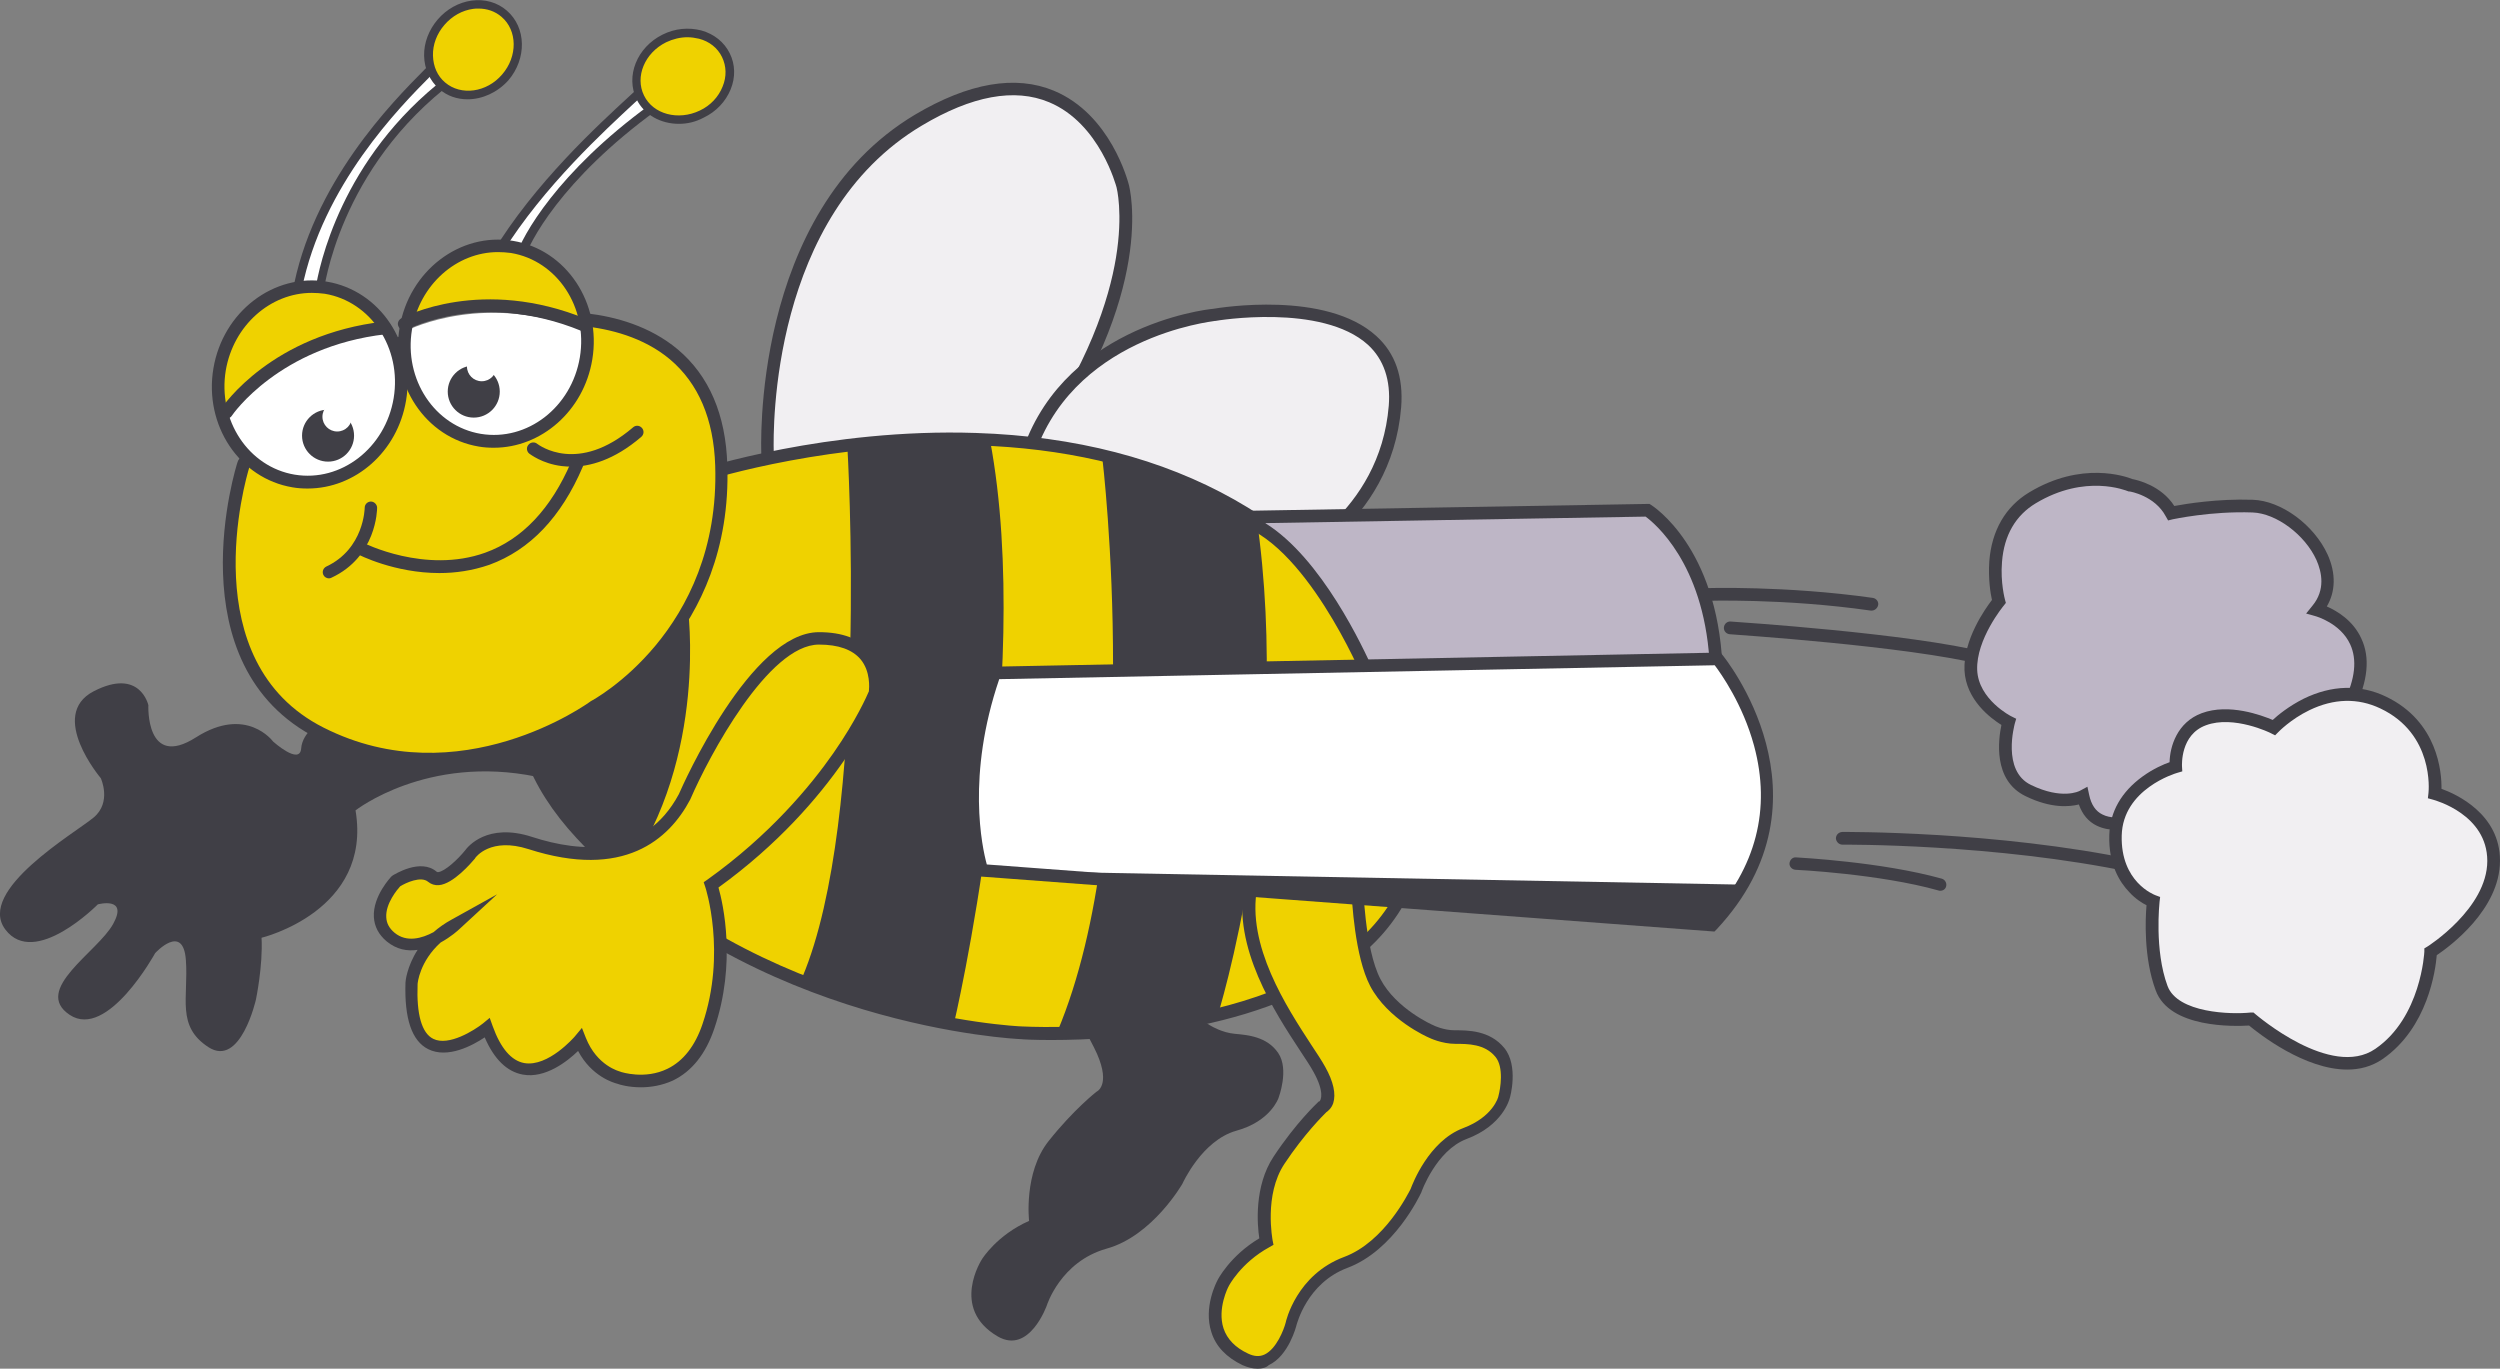 <svg version="1.1" id="Layer_1" xmlns="http://www.w3.org/2000/svg" x="0" y="0" viewBox="0 0 845.9 463.1" xml:space="preserve"><rect x="0" y="0" width="845.9" height="463.1" fill="#808080" stroke="none"/><style>.st0{fill:#403f46}.st1{fill:#f1eff2}.st2{fill:#efd200}.st3{fill:#fff}.st4{fill:#beb6c6}</style><path class="st0" d="M389.2 294.9s-1.5 22.7 3.2 34.1c4.7 11.4 17.5 18.2 17.5 18.2s3.6 2.2 7.9 2.6c4.3.4 10.9.9 14.7 6.5 3.8 5.6.1 15.2.1 15.2s-2.6 7.9-14.3 11.1c-11.7 3.3-18.2 17.9-18.2 17.9s-10.1 17.7-25.7 22c-15.6 4.4-20.2 19.2-20.2 19.2s-5.9 16.7-16.6 10.5c-16.3-9.5-5.3-26.2-5.3-26.2s5-8.1 15.9-12.9c0 0-1.9-16.3 6.6-27s16.2-16.7 16.2-16.7 4.9-2 .2-12.8c-4.8-10.9-24.7-39.3-17.8-63.9 6.7-24.6 35.8 2.2 35.8 2.2zM108.5 244.3s-6.2 3.3-6.6 9c-.5 5.7-9.5-2.4-9.5-2.4s-9-12.3-26.1-1.4-16.1-10.9-16.1-10.9-2.8-12.8-18.5-4.7c-15.6 8.1 2.4 29.4 2.4 29.4s3.8 8.1-2.4 13.3-39.8 24.7-29.9 37.9 31.3-8.5 31.3-8.5 10.4-2.8 5.2 6.6c-5.2 9.5-27.5 22.3-14.7 30.8s28.9-20.9 28.9-20.9 9.5-10.4 10.4 2.4c.9 12.8-3.3 22.3 7.6 29.4 10.9 7.1 16.1-16.1 16.1-16.1s2.4-11.4 1.9-20.9c0 0 37.5-9 31.8-43.1 0 0 24.2-19 61.2-11.4l-3.3-21.3-69.7 2.8z"/><path class="st1" d="M259.7 153.5s-4.4-79.9 51-112.9 69.1 22.2 69.1 22.2 9.8 35.1-29.9 90.2c0 0-61.7 38.7-90.2.5z"/><path class="st0" d="M295.5 172.5c-16 0-28.8-6-37.5-17.7l-.4-.5v-.6c0-.8-3.8-81.6 52-114.9 18.2-10.8 34-13.5 47-8.1 19.2 8 25 30.6 25.3 31.6.4 1.4 9.6 36.6-30.2 92l-.2.3-.4.2c-.6.4-15.9 9.9-35 14.8-7.4 1.9-14.3 2.9-20.6 2.9zm-33.7-19.7c26 33.8 81.7 1.6 86.6-1.4 20-27.8 26.9-50.3 29.2-64.2 2.5-15.1.2-23.8.2-23.8-.1-.3-5.6-21.6-22.8-28.8-11.7-4.9-26.2-2.2-43.1 7.9-51.1 30.4-50.3 102.7-50.1 110.3z"/><path class="st1" d="M433.2 191.7s35.5-14.6 38.7-54.1c3.4-42.3-61.3-30.9-61.3-30.9s-51 4.6-63.7 50c.1-.1 11.4 53.5 86.3 35z"/><path class="st0" d="M404 197.7c-14 0-26-3.1-35.9-9.4-18.9-11.9-23-30.5-23.2-31.3l-.1-.5.1-.5c12.7-45.3 62.9-51.3 65.5-51.5 2.4-.4 38.3-6.3 55.3 9.2 6.4 5.8 9.2 13.9 8.4 24.1-3.3 40.4-39.7 55.8-40 55.9l-.3.1c-10.8 2.6-20.7 3.9-29.8 3.9zm-54.8-41c.8 2.9 5.5 18.3 21.2 28.1 15.3 9.6 36.3 11.2 62.2 4.8 2.3-1 34.3-15.8 37.3-52.3.7-8.7-1.7-15.7-7-20.6-15.6-14.2-51.4-8.2-51.7-8.1h-.2c-.6.2-49.4 5.2-61.8 48.1zm84 35z"/><path class="st2" d="M237.4 160.8s168.8-55.5 236.6 68.7c0 0 24.5 56.4-12.8 90.1-38.4 34.6-115.7 29.9-115.7 29.9s-89.6-3.3-148.9-67.3c-62.4-67.5 40.8-121.4 40.8-121.4z"/><path class="st0" d="M355.8 351.9c-5.9 0-9.7-.2-10.4-.3-.9 0-91.1-4.1-150.3-68-16.4-17.7-23.1-36.2-19.9-54.9 7.1-41.1 59-68.6 61.2-69.8l.3-.1c.4-.1 43.2-14 93.6-12.3 67.1 2.2 117.4 30.6 145.5 82.1l.1.2c.3.6 6.3 14.6 7.8 33.1 2 24.6-5.3 45.2-21.1 59.4-30.6 27.5-84.2 30.6-106.8 30.6zM238.3 162.8c-3.1 1.7-52.3 28.7-58.8 66.6-3 17.3 3.3 34.6 18.8 51.3 57.9 62.6 146.5 66.6 147.4 66.6.2 0 19.5 1.1 43.2-1.9 21.7-2.8 51.6-9.9 71-27.4 14.9-13.5 21.6-32.2 19.7-55.8-1.3-17.1-6.9-30.6-7.4-31.8-15.2-27.9-36.9-48.8-64.5-62.1-22.1-10.7-48.1-16.7-77.2-17.6-48.3-1.5-89.3 11.2-92.2 12.1z"/><path class="st0" d="M286.7 150.9s7.6 125.6-15.2 179.7c0 0 14.2 10.9 51.2 16.1 0 0 27.5-116.6 12.3-197.7.1 0-32.1 0-48.3 1.9zM373 155.1s14.7 122.8-15.2 193.9c0 0 13.3 3.8 54-4.7 0 0 26.1-82 13.3-169.7.1 0-31.2-17.1-52.1-19.5zM232.7 205.4s7.1 50.3-20.9 90.1c0 0-29.9-24.7-35.6-44.6.1 0 45.6-46.5 56.5-45.5z"/><path class="st2" d="M82.4 157s-21.8 66.8 26.1 91 92.4-9 92.4-9 45-23.2 43.1-81.5c-1.9-58.3-64-49.3-64-49.3s-64.9-2.4-97.6 48.8z"/><path class="st0" d="M145.1 258.9c-11.8 0-24.6-2.4-37.6-9-49-24.7-27.4-92.9-27.1-93.6l.2-.5c32.1-50.2 95.3-49.9 99.3-49.8 2.8-.4 30.5-3.6 49.4 12.2 10.6 8.9 16.3 22.1 16.8 39.2 1.9 57.2-41.2 81.8-44.1 83.4-2 1.5-25.9 18.1-56.9 18.1zM84.4 158c-1.4 4.4-19.1 65.9 25.1 88.2 46.1 23.3 89.8-8.5 90.2-8.8l.3-.2c.4-.2 43.8-23.4 42-79.6-.5-15.8-5.7-27.9-15.3-36-18-15.1-46-11.3-46.3-11.2h-.4c-.6-.1-63.9-1.7-95.6 47.6z"/><path class="st3" d="M219.7 27.9c.2 1.6-32.9 26.9-51.9 58.6l8 1.9c-.7-.3 7.6-24.7 45.5-52.1l-1.6-8.4z"/><path class="st0" d="M188.1 92.6l-22.5-5.3 1-1.7c14.2-23.6 36-43.5 46.4-53.1 2.6-2.4 5.1-4.7 5.5-5.3 0 0-.2.3-.1.7l2.8-.4 1.8 9.2-.7.5c-32.8 23.8-43.4 45.4-44.8 50.2l10.6 5.2zM170 85.5l4.6 1.1c2-6.7 14.1-28.4 45.1-51l-.9-4.6c-.9.9-2.2 2.1-4 3.7C204.8 44 184 63 170 85.5z"/><path class="st3" d="M148.3 20.5c.8 1.5-39.9 33.2-48 79.1l7.7-.9s4.5-42.1 45-72.4l-4.7-5.8z"/><path class="st0" d="M98.6 101.2l.3-1.9c6.5-37.2 34.1-65 44.5-75.5 1.7-1.7 3.3-3.3 3.6-3.8-.1.1-.2.6.1 1.1l2.4-1.6 5.6 6.9-1.2.9c-39.4 29.5-44.3 71-44.4 71.4l-.1 1.1-10.8 1.4zm49.8-78.3c-.7.7-1.6 1.7-2.9 3-10 10.1-36.4 36.7-43.4 72.1l4.7-.5c1.1-6.9 8.4-43.9 44.2-71.4l-2.6-3.2z"/><path class="st2" d="M136.8 110.2s7.8-33.3 38.2-26.1c25.9 6.1 23.1 26.8 23.1 26.8s-32.3-15.1-61.3-.7z"/><ellipse transform="rotate(-49.255 160.062 16.8)" class="st2" cx="160" cy="16.8" rx="16.1" ry="14.3"/><path class="st0" d="M158.2 33.6c-3.5 0-6.9-1.1-9.6-3.5-3.2-2.8-5-6.8-5.1-11.2-.1-4.4 1.6-8.8 4.6-12.3S155.2.8 159.6.2c4.4-.6 8.7.6 11.9 3.4 6.6 5.7 6.8 16.2.5 23.6-3.7 4.1-8.8 6.4-13.8 6.4zm3.7-30.7c-.6 0-1.2 0-1.8.1-3.7.5-7.1 2.4-9.7 5.4-2.6 3-4 6.7-3.9 10.4.1 3.7 1.5 6.9 4.1 9.1 5.4 4.6 14.1 3.4 19.3-2.7 5.3-6.1 5.2-14.9-.2-19.5-2.2-1.9-4.9-2.8-7.8-2.8zm9 23.2z"/><path class="st3" d="M76.3 142.8s16.1-28 55-29.9c0 0 8 17.4 0 32.2-14.7 27-41.2 14.7-41.2 14.7s-9.1-4.2-13.8-17z"/><circle class="st0" cx="111" cy="147.4" r="8.8"/><path class="st2" d="M75.3 140s-9.2-32.9 20.9-41.2c25.6-7.1 33.2 12.3 33.2 12.3s-35.6 2.3-54.1 28.9z"/><path class="st0" d="M104.1 165.3c-1.7 0-3.4-.1-5.1-.4-18-3-30-21-26.8-40.2 3.2-19.2 20.4-32.4 38.4-29.4s30 21 26.8 40.2c-2.9 17.4-17.2 29.8-33.3 29.8zm1.4-66.2c-14 0-26.5 11-29.1 26.2-2.8 16.9 7.7 32.7 23.3 35.3 15.7 2.6 30.7-9 33.5-25.9 2.8-16.9-7.7-32.7-23.3-35.3-1.5-.2-3-.3-4.4-.3zm29.8 36.1z"/><path class="st0" d="M76.7 141.6c-.4 0-.8-.1-1.2-.4-1-.7-1.2-2-.6-3 .7-1 17.1-25.1 55.1-29.4 1.2-.1 2.2.7 2.4 1.9.1 1.2-.7 2.2-1.9 2.4-36 4.1-51.9 27.3-52 27.5-.4.7-1.1 1-1.8 1z"/><path class="st3" d="M138.2 111.6s26.3-13.3 59.9.5c0 0-.1 23.1-14.9 31.2-26.9 14.8-42.7-9.9-42.7-9.9s-5.2-8.5-2.3-21.8z"/><path class="st0" d="M197.6 112.2c-.3 0-.5-.1-.8-.2-17.5-7.2-32.5-7-42.1-5.5-10.4 1.6-16.8 5-16.9 5-1 .6-2.3.2-2.9-.9-.6-1-.2-2.3.9-2.9 1.1-.6 27.3-14.3 62.7.3 1.1.5 1.6 1.7 1.2 2.8-.4.9-1.2 1.4-2.1 1.4z"/><path class="st0" d="M167.1 151.5c-1.7 0-3.4-.1-5.1-.4-18-3-30-21-26.8-40.2 3.2-19.2 20.4-32.4 38.4-29.4s30 21 26.8 40.2c-2.9 17.4-17.3 29.8-33.3 29.8zm1.4-66.2c-14 0-26.5 11-29.1 26.2-2.8 16.9 7.7 32.7 23.3 35.3 15.7 2.6 30.7-9 33.5-25.9 2.8-16.9-7.7-32.7-23.3-35.3-1.5-.2-3-.3-4.4-.3zm29.8 36z"/><circle class="st0" cx="160.3" cy="132.5" r="8.8"/><path class="st0" d="M148.7 193.9c-15.2 0-27.2-6.1-27.9-6.5-1-.5-1.5-1.8-.9-2.9.5-1 1.8-1.5 2.9-.9.2.1 21.1 10.7 41.4 3.4 12.5-4.5 22.3-14.9 29.1-30.8.5-1.1 1.7-1.6 2.8-1.1 1.1.5 1.6 1.7 1.1 2.8-7.3 17.1-17.9 28.2-31.6 33.2-5.8 2-11.5 2.8-16.9 2.8z"/><path class="st0" d="M111.3 195.7c-.8 0-1.6-.5-1.9-1.2-.5-1.1 0-2.3 1-2.8 12.8-6 13-19.7 13-19.9 0-1.2 1-2.1 2.1-2.1s2.1 1 2.1 2.1c0 .7-.2 16.6-15.5 23.7-.2.1-.5.2-.8.2zM193.3 157.9c-1.1 0-2.2-.1-3.2-.2-6.7-.8-10.8-4.1-11-4.2-.9-.7-1.1-2.1-.3-3 .7-.9 2.1-1.1 3-.3.6.4 13.7 10.4 32.4-5.6.9-.8 2.2-.7 3 .2.8.9.7 2.2-.2 3-9.3 8-17.6 10.1-23.7 10.1z"/><ellipse transform="rotate(-26.224 231.13 25.843)" class="st2" cx="231.1" cy="25.8" rx="16.1" ry="14.3"/><path class="st0" d="M229.7 41.9c-6.1 0-11.7-3-14.3-8.3-3.8-7.8.1-17.6 8.8-21.9 4.2-2.1 8.8-2.5 13.1-1.4 4.3 1.2 7.7 3.9 9.6 7.7 1.9 3.8 2 8.2.3 12.3-1.7 4.1-4.9 7.5-9.1 9.5-2.8 1.5-5.6 2.1-8.4 2.1zm2.9-29.3c-2.4 0-4.9.6-7.2 1.7-7.3 3.6-10.6 11.7-7.5 18 3.1 6.4 11.6 8.6 18.9 5.1 3.6-1.7 6.3-4.6 7.7-8.1 1.4-3.4 1.3-6.9-.2-10-1.5-3.1-4.3-5.3-7.8-6.2-1.3-.3-2.6-.5-3.9-.5z"/><path class="st2" d="M231.8 269.4s23.2-53.6 45.5-53.6 19 18.5 19 18.5-14.2 35.6-55.5 64.9c0 0 7.6 22.8-.9 47.9-8.5 25.1-30.3 17.5-30.3 17.5s-9-1.9-13.3-12.8c0 0-20.9 24.7-31.3-4.3 0 0-27 21.8-25.6-15.2 0 0 .9-12.3 14.7-19.9 0 0-12.8 11.9-21.8 4.3-9-7.6 1.9-19 1.9-19s8-5.2 12.3-1.4c3.8 3.3 12.8-7.6 12.8-7.6s5.7-8.5 20.4-3.8c18 6 40.2 6.8 52.1-15.5z"/><path class="st0" d="M216.9 367.9c-4.2 0-7.3-.9-8-1.2-1.2-.3-8.7-2.4-13.3-11.1-3.6 3.5-11.1 9.4-18.7 8-5.4-1-9.7-5.2-12.9-12.6-4 2.7-12.5 7.3-19.1 4-5.6-2.8-8.1-10.4-7.7-22.6 0-.4.5-5.4 4.1-11-3.5.5-7.1-.1-10.5-2.9-2.7-2.3-4.1-5-4.3-8.2-.4-7.1 5.8-13.6 6-13.8l.4-.3c.4-.2 9.4-6 14.9-1.2.1 0 .1.1.4.1 2.3-.2 6.8-4.4 9.2-7.4.8-1.1 7.4-9.5 22.7-4.5 16.3 5.3 38.1 7 49.6-14.5 1.4-3.2 24.3-54.8 47.4-54.8 7.9 0 13.7 2.2 17.4 6.5 5.1 6.1 3.8 14.1 3.7 14.5l-.1.4c-.6 1.5-14.6 35.8-55 65 1.6 5.6 6.1 25.6-1.4 47.7-2.9 8.6-7.6 14.5-14 17.6-3.7 1.7-7.6 2.3-10.8 2.3zm-20-20.1l1.3 3.3c3.8 9.6 11.4 11.4 11.7 11.5l.2.1c.1 0 8.1 2.7 15.8-1.1 5.3-2.6 9.3-7.7 11.8-15.1 8.2-24.1 1-46.3.9-46.5l-.5-1.5 1.3-.9c21-15 34.8-31.6 42.6-42.8 7.8-11.2 11.4-19.5 12-20.9.1-1.1.6-6.7-2.8-10.8-2.8-3.3-7.5-5-14.1-5-17.1 0-37.2 37.7-43.5 52.3l-.1.2c-7.1 13.4-22.4 27.1-54.7 16.7-12.8-4.1-17.8 2.7-18 3l-.1.2c-1.2 1.4-7.3 8.6-12.2 9-1.4.1-2.6-.3-3.6-1.1-2.4-2.1-7.6.3-9.5 1.5-.9 1-5 5.8-4.7 10.5.1 2 1 3.7 2.8 5.2 4.1 3.4 9.3 1.9 13.2-.2 1.7-1.5 3.8-3 6.2-4.3l15.3-8.5-12.9 11.9c-.2.2-2.7 2.5-6.2 4.4-7.1 6.4-7.8 13.7-7.8 14.1-.4 10.2 1.4 16.6 5.3 18.5 5.2 2.6 13.9-2.9 16.8-5.2l2.3-1.9 1 2.8c2.7 7.5 6.3 11.7 10.7 12.5 8.1 1.4 16.9-8.8 17-8.9l2.5-3zm34.9-78.4z"/><path class="st4" d="M418.1 175.1l139.4-2.4s21.3 13.3 23.2 52.6l-117.6 3.3s-19.9-47.9-45-53.5z"/><path class="st0" d="M461.7 230.8l-.6-1.4c-.2-.5-19.8-46.9-43.5-52.3l-17.3-3.9 157.8-2.7.5.3c.9.6 22.3 14.3 24.2 54.3l.1 2.2-121.2 3.5zM428.1 177c19.1 11.8 33.3 42.5 36.4 49.4l113.9-3.2c-2.2-32.8-18.6-46.2-21.6-48.4L428.1 177z"/><path class="st0" d="M633.3 206.6h-.3c-29.3-4.2-55.8-3.3-56-3.3-1.2 0-2.2-.9-2.2-2.1 0-1.2.9-2.2 2.1-2.2.3 0 27.1-.9 56.8 3.3 1.2.2 2 1.3 1.8 2.4-.2 1.1-1.2 1.9-2.2 1.9zM671.7 225.1c-.2 0-.3 0-.5-.1-26.1-6.5-85.3-10.3-85.9-10.4-1.2-.1-2.1-1.1-2-2.3.1-1.2 1.1-2.1 2.3-2 2.4.2 60.2 3.9 86.7 10.5 1.1.3 1.8 1.4 1.6 2.6-.4 1-1.3 1.7-2.2 1.7zM656.5 301.4c-.2 0-.4 0-.6-.1-19.9-5.6-48.1-7-48.4-7-1.2-.1-2.1-1.1-2-2.2.1-1.2 1.1-2.1 2.2-2 1.2.1 28.9 1.5 49.3 7.2 1.1.3 1.8 1.5 1.5 2.6-.2.9-1 1.5-2 1.5zM721.9 295.2h-.4c-46.6-9.8-97.6-9.4-98.1-9.4-1.1 0-2.1-.9-2.2-2.1 0-1.2.9-2.1 2.1-2.2.5 0 52-.4 99.1 9.5 1.2.2 1.9 1.4 1.7 2.5-.3 1-1.2 1.7-2.2 1.7z"/><path class="st2" d="M459.3 298.8s.5 22.8 6.2 33.7c5.7 10.9 19 16.6 19 16.6s3.8 1.9 8.1 1.9 10.9 0 15.2 5.2c4.3 5.2 1.4 15.2 1.4 15.2s-1.9 8.1-13.3 12.3c-11.4 4.3-16.6 19.4-16.6 19.4s-8.5 18.5-23.7 24.2c-15.2 5.7-18.5 20.9-18.5 20.9s-4.4 17.2-15.6 11.9c-17.1-8.1-7.6-25.6-7.6-25.6s4.3-8.5 14.7-14.2c0 0-3.3-16.1 4.3-27.5s14.7-18 14.7-18 4.7-2.4-.9-12.8c-5.7-10.4-28-37-23.2-62.1 4.5-25.3 35.8-1.1 35.8-1.1z"/><path class="st0" d="M425.5 463.1c-1.6 0-3.3-.4-5.1-1.2-5.4-2.6-9-6.3-10.5-11.1-2.8-8.5 1.8-17.1 2-17.5.1-.3 4.3-8.4 14.2-14.3-.7-4.5-1.8-17.6 4.8-27.6 7.6-11.5 14.7-18.1 15-18.4l.3-.3h.2c.6-.4 1.8-3.2-1.9-9.9-1-1.9-2.7-4.4-4.6-7.3-8.6-13.1-22.9-34.9-18.9-56.2 1.2-6.4 4.1-10.5 8.7-12.3 11.8-4.5 29.9 9.4 30.7 10l.8.6v1c0 .2.5 22.4 5.9 32.7 5.3 10.1 17.8 15.6 17.9 15.6.1.1 3.5 1.7 7.2 1.7 4.5 0 11.9 0 16.8 6s2 16.7 1.8 17.1c-.1.3-2.3 9.1-14.6 13.7-10.3 3.9-15.3 18-15.3 18.1l-.1.2c-.4.8-9.1 19.4-24.9 25.3-13.8 5.2-17.1 19.2-17.2 19.3-.1.5-2.7 10.5-9.4 13.6-.9.9-2.3 1.2-3.8 1.2zm23.3-86.8c-1 1-7.5 7.4-14.2 17.5-7 10.5-4 25.7-4 25.9l.3 1.5-1.4.8c-9.7 5.3-13.8 13.2-13.8 13.3-.1.1-3.9 7.5-1.7 14.2 1.2 3.6 4 6.5 8.3 8.5 2.1 1 3.9 1.1 5.6.3 4-1.9 6.5-8.4 7.1-10.7.1-.6 3.7-16.3 19.8-22.3 13.7-5.1 21.8-21.7 22.5-23 .6-1.6 6.1-16.2 17.8-20.6 10.1-3.8 11.9-10.5 11.9-10.8.7-2.6 1.9-9.8-1-13.3-3.6-4.4-9.3-4.4-13.5-4.4-4.7 0-8.8-2-9-2.1-.5-.2-13.9-6.1-19.9-17.5-5.2-10-6.2-28.9-6.4-33.6-5.3-3.9-18.3-11.7-25.8-8.8-3.1 1.2-5.1 4.2-6 9.1-3.7 19.6 10 40.5 18.2 53.1 2 3 3.7 5.6 4.8 7.6 2.8 5 3.7 9.2 2.7 12.3-.6 1.7-1.7 2.6-2.3 3z"/><path class="st4" d="M734.7 173.6s12.8-2.8 27.5-2.4c14.7.5 33.2 21.3 21.8 35.1 0 0 23.7 6.2 10.9 32.2 0 0-33.2 44.6-69.2 37.9 0 0-17.5 8.1-20.9-7.1 0 0-6.6 3.8-18.5-1.9-11.9-5.7-6.6-23.2-6.6-23.2s-12.3-6.2-12.8-17.5c-.5-11.4 9.5-23.2 9.5-23.2s-6.6-24.2 11.4-35.1c18-10.9 33.2-4.3 33.2-4.3s9.5 1.5 13.7 9.5z"/><path class="st0" d="M716.1 280.8c-2.2 0-4.5-.4-6.6-1.4-2.9-1.4-4.9-3.8-6.1-7.2-3.2.8-9.4 1.4-18-2.8-11.2-5.4-9.2-19.3-8.2-24.1-3.5-2.2-12-8.4-12.5-18.5-.4-10.4 7-20.8 9.3-23.8-.5-2.1-1.3-7.2-.9-13.1.8-10.4 5.5-18.5 13.5-23.3 17.7-10.7 32.7-5.4 34.9-4.5 1.6.3 9.7 2.1 14.2 9.1 3.9-.7 14.5-2.5 26.5-2.1 9.7.3 20.8 8.5 25.4 18.6 2.8 6.3 2.7 12.4-.3 17.5 3.4 1.5 8.9 4.7 11.7 10.9 3 6.4 2.2 14.3-2.2 23.4l-.2.3c-.3.5-8.6 11.5-21.5 21.8-17 13.7-34 19.6-49.2 17-1.4.7-5.5 2.2-9.8 2.2zm-9.8-14.6l.6 2.8c.7 3.3 2.2 5.5 4.5 6.6 5.3 2.7 13.3-.9 13.4-1l.6-.3.7.1c33.3 6.1 64.8-34.1 67-36.9 3.8-7.8 4.5-14.3 2.1-19.5-3.3-7.2-11.7-9.5-11.7-9.5l-3.2-.9 2.1-2.6c4.5-5.4 3.2-11.4 1.4-15.5-3.9-8.6-13.6-15.8-21.6-16.1-14.3-.5-26.8 2.3-27 2.3l-1.6.4-.8-1.4c-3.7-7-12.1-8.4-12.2-8.4h-.3l-.3-.1c-.6-.2-14.4-6-31.2 4.1-6.8 4.1-10.7 10.8-11.4 19.8-.6 7 1 12.8 1 12.8l.3 1.1-.7.9c-.1.1-9.4 11.4-9 21.8.4 10 11.5 15.7 11.6 15.7l1.6.8-.5 1.7c0 .2-4.5 15.9 5.5 20.7 10.5 5.1 16.3 2.1 16.5 2l2.6-1.4z"/><path class="st1" d="M769.3 246.2s17.1-18 37-8.5 17.5 30.8 17.5 30.8 19.9 5.2 19.9 22.8c0 17.5-21.3 30.8-21.3 30.8s-.9 23.2-17.5 34.6c-16.6 11.4-43.1-11.9-43.1-11.9s-25.6 2.4-30.3-10.4c-4.7-12.8-2.8-29.4-2.8-29.4s-13.3-4.7-12.8-22.3c.5-17.5 20.4-23.2 20.4-23.2s-.9-12.3 9.5-16.1c10.3-3.9 23.5 2.8 23.5 2.8z"/><path class="st0" d="M794.2 361.9c-14.4 0-29.7-12-33.2-14.9-4.9.3-26.9 1-31.6-11.9-4.1-11-3.5-24.3-3.1-28.8-1.4-.7-3.7-2.1-5.8-4.4-3.3-3.4-7.1-9.5-6.8-19.3.2-7.9 4.1-14.7 11.3-19.9 3.6-2.6 7.1-4.1 9.1-4.8.1-5.2 2.5-13.5 10.9-16.6 9.2-3.4 20.2.7 24 2.3 1.7-1.6 5.5-4.7 10.5-7.2 9.4-4.6 19.1-4.9 27.8-.7 17.6 8.4 18.9 25.7 18.8 31.2 5 1.8 19.8 8.5 19.8 24.3 0 16.6-17.1 29.1-21.4 32-.4 5-3 24.6-18.4 35.2-3.7 2.5-7.7 3.5-11.9 3.5zm-31.7-19.3l.7.6c.3.2 25.5 22 40.5 11.7 15.5-10.6 16.6-32.7 16.6-32.9v-1.1l1-.6c.2-.1 20.3-12.9 20.3-29 0-15.7-17.6-20.5-18.3-20.7l-1.8-.5.2-1.8c.1-.8 1.9-20-16.3-28.6-7.6-3.6-15.7-3.4-24 .6-6.4 3.1-10.5 7.4-10.5 7.4l-1.1 1.1-1.4-.7c-.1-.1-12.6-6.2-22-2.7-8.7 3.2-8.1 13.5-8.1 13.9l.1 1.7-1.7.5c-.7.2-18.4 5.5-18.8 21.2-.4 15.7 10.9 20 11.4 20.2l1.6.6-.2 1.7c0 .2-1.8 16.3 2.7 28.4 3.4 9.2 21.5 9.7 28.1 9h1z"/><path class="st3" d="M336.5 227.7l244.6-4.7s38.9 46.5-1.9 90.1l-247-18.5c.1-.1-9.4-27.6 4.3-66.9z"/><path class="st0" d="M580.1 315.2l-249.4-18.7-.5-1.3c-.1-.3-2.5-7.3-3.1-19.2-.6-11 .2-28.3 7.4-49l.5-1.4 247.1-4.8.7.8c.4.5 39.6 48.4-2 92.9l-.7.7zm-246.2-22.7l244.5 18.3c15.8-17.3 20.9-37 15.1-58.5-3.8-14-11.2-24.4-13.3-27.2l-242.1 4.7c-11.1 32.6-5.8 56.9-4.2 62.7z"/><path class="st0" d="M580.7 312.1l-247-17.5 254.6 4.7s-6.7 8.5-7.6 12.8z"/><circle class="st3" cx="114.1" cy="141" r="5"/><circle class="st3" cx="163" cy="124" r="5"/></svg>